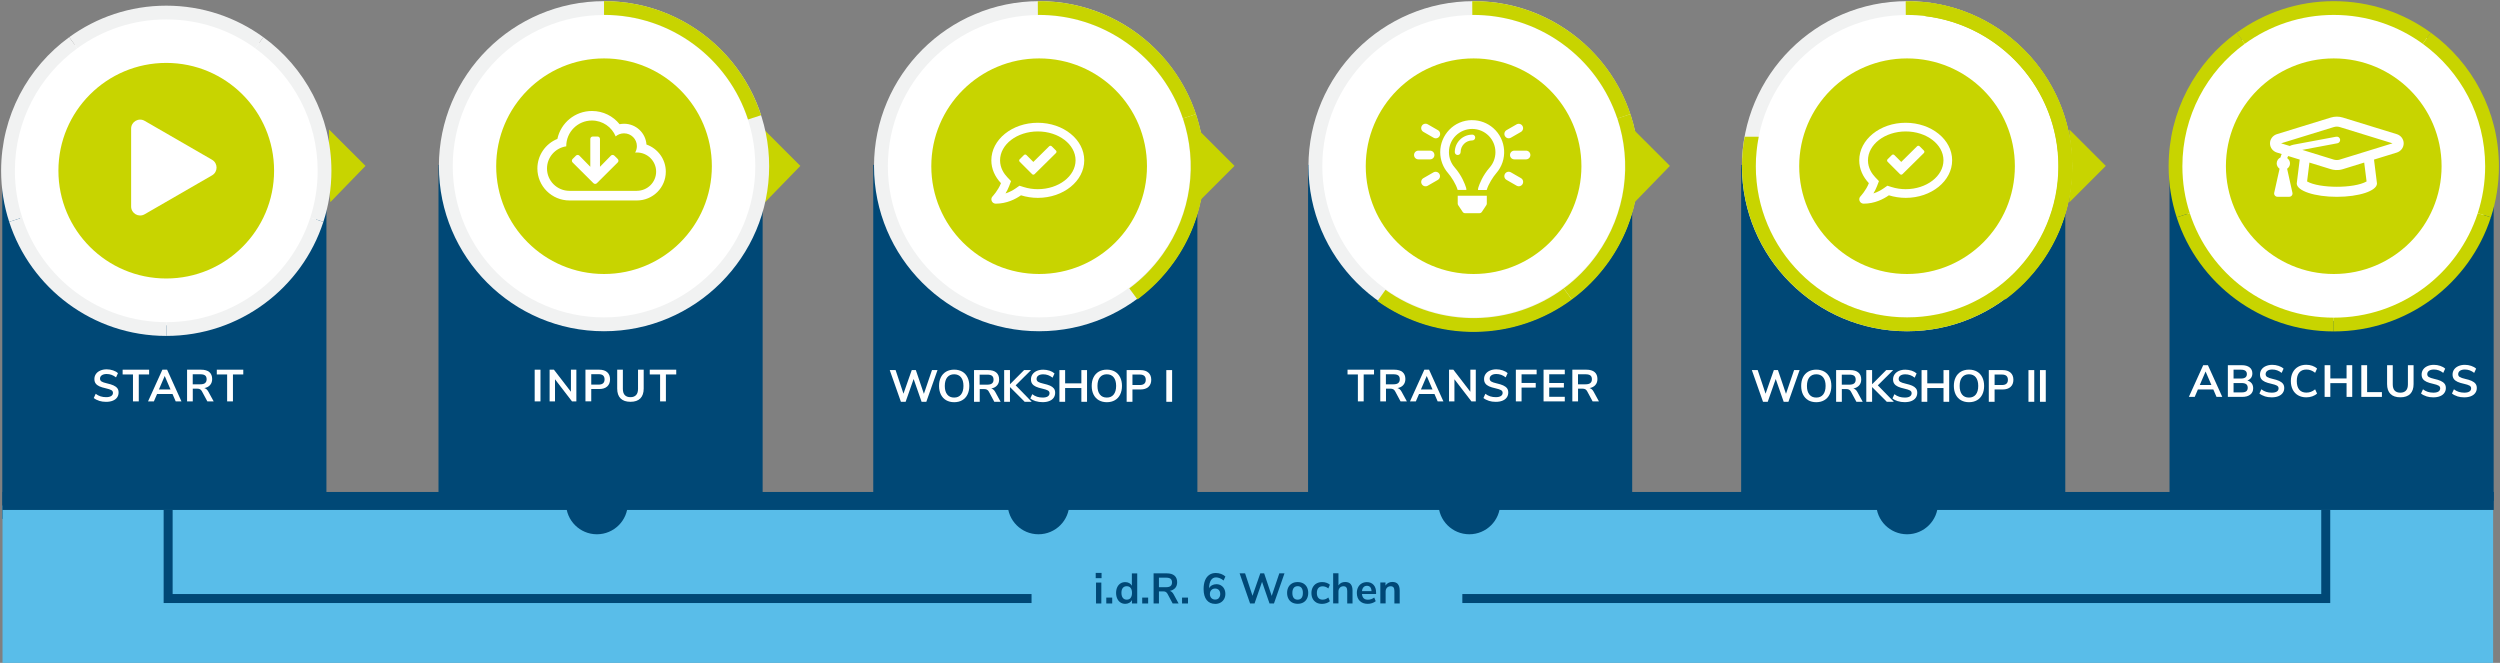 <?xml version="1.0" encoding="UTF-8"?>
<svg xmlns="http://www.w3.org/2000/svg" id="Ebene_2" data-name="Ebene 2" viewBox="0 0 555.94 147.4">
  <rect x="0" y="0" width="555.94" height="147.4" fill="#808080" stroke="none"/>
  <defs>
    <style>
      .cls-1, .cls-2 {
        fill: none;
      }

      .cls-2 {
        stroke: #004876;
        stroke-miterlimit: 10;
        stroke-width: 2px;
      }

      .cls-3 {
        fill: #f1f2f2;
      }

      .cls-4 {
        fill: #c8d400;
      }

      .cls-5 {
        fill: #004876;
      }

      .cls-6 {
        fill: #59bde9;
      }

      .cls-7 {
        fill: #fff;
      }
    </style>
  </defs>
  <g id="Ebene_1-2" data-name="Ebene 1">
    <rect class="cls-5" x="97.51" y="36.66" width="72.08" height="78.73"></rect>
    <rect class="cls-5" x=".51" y="36.66" width="72.08" height="78.73"></rect>
    <rect class="cls-6" x="194.19" y="113.3" width="72.08" height="25.08"></rect>
    <rect class="cls-6" x="290.88" y="113.3" width="72.08" height="25.08"></rect>
    <rect class="cls-6" x=".56" y="112.4" width="553.85" height="35"></rect>
    <ellipse class="cls-5" cx="230.93" cy="111.96" rx="6.86" ry="6.85"></ellipse>
    <ellipse class="cls-5" cx="326.74" cy="111.96" rx="6.86" ry="6.85"></ellipse>
    <g>
      <path class="cls-5" d="M243.66,127.4h1.3v1.17h-1.3v-1.17ZM243.73,134.2v-4.65h1.18v4.65h-1.18Z"></path>
      <path class="cls-5" d="M246.01,132.89h1.32v1.31h-1.32v-1.31Z"></path>
      <path class="cls-5" d="M252.89,127.5v6.7h-1.17v-.75c-.14.26-.34.46-.6.61-.26.14-.56.22-.89.22-.39,0-.75-.1-1.06-.3s-.55-.49-.72-.86c-.17-.37-.26-.8-.26-1.28s.09-.9.26-1.26c.17-.36.41-.64.72-.84.31-.2.66-.29,1.06-.29.33,0,.63.07.88.21.26.14.45.34.59.59v-2.74h1.18ZM251.42,132.96c.2-.26.31-.63.31-1.11s-.1-.85-.31-1.11c-.2-.26-.49-.38-.86-.38s-.67.13-.87.38c-.21.25-.31.62-.31,1.09s.1.85.31,1.12c.21.27.5.4.87.4s.67-.13.87-.39Z"></path>
      <path class="cls-5" d="M254,132.89h1.32v1.31h-1.32v-1.31Z"></path>
      <path class="cls-5" d="M262.09,134.2h-1.32l-1.14-2.14c-.11-.2-.24-.34-.4-.43s-.35-.12-.59-.12h-.92v2.69h-1.19v-6.7h2.93c.75,0,1.32.17,1.72.51.39.34.59.83.59,1.47,0,.51-.14.94-.43,1.27-.29.33-.69.55-1.21.65.35.09.63.35.85.75l1.11,2.05ZM260.31,130.31c.21-.17.32-.44.32-.8s-.11-.63-.32-.8c-.21-.17-.55-.25-1.01-.25h-1.58v2.12h1.58c.46,0,.79-.09,1.01-.26Z"></path>
      <path class="cls-5" d="M262.86,132.89h1.32v1.31h-1.32v-1.31Z"></path>
      <path class="cls-5" d="M271.51,130.18c.31.18.55.43.72.76s.26.7.26,1.12-.09.82-.28,1.15c-.19.34-.45.6-.79.79s-.72.29-1.15.29c-.84,0-1.49-.29-1.94-.86-.45-.57-.68-1.39-.68-2.46,0-.73.11-1.37.32-1.9s.53-.94.94-1.23c.41-.28.89-.42,1.45-.42.4,0,.78.07,1.16.2.38.14.7.33.98.58l-.4.89c-.58-.46-1.14-.69-1.68-.69-.48,0-.86.21-1.13.62-.27.42-.41,1.01-.42,1.8.14-.29.36-.51.65-.67.29-.16.61-.24.97-.24.39,0,.74.09,1.04.27ZM271.04,132.98c.2-.22.31-.52.31-.89s-.1-.66-.31-.88c-.21-.22-.48-.33-.83-.33s-.63.11-.84.34c-.22.22-.32.52-.32.88s.11.66.32.89c.22.22.5.34.85.34s.62-.11.82-.33Z"></path>
      <path class="cls-5" d="M284.48,127.5h1.16l-2.34,6.7h-.99l-1.66-4.82-1.67,4.82h-.99l-2.33-6.7h1.22l1.65,4.99,1.73-4.99h.86l1.68,5.02,1.69-5.02Z"></path>
      <path class="cls-5" d="M287.33,133.98c-.35-.2-.63-.48-.82-.85-.19-.37-.29-.79-.29-1.28s.1-.91.29-1.28c.19-.36.47-.64.82-.84.35-.2.77-.29,1.24-.29s.88.1,1.24.29c.35.2.63.48.82.84.19.37.29.79.29,1.28s-.1.92-.29,1.28c-.19.37-.46.65-.82.85s-.77.29-1.24.29-.88-.1-1.24-.29ZM289.43,132.97c.2-.25.3-.63.3-1.12s-.1-.86-.3-1.12c-.2-.26-.49-.38-.86-.38s-.67.13-.87.38c-.2.26-.31.63-.31,1.12s.1.87.3,1.12c.2.25.49.38.87.38s.67-.13.87-.38Z"></path>
      <path class="cls-5" d="M292.72,133.98c-.35-.2-.62-.47-.81-.84-.19-.36-.28-.78-.28-1.26s.1-.91.3-1.28c.2-.37.48-.66.84-.86.36-.2.78-.3,1.26-.3.33,0,.64.05.95.16.31.11.56.25.75.42l-.34.84c-.19-.16-.4-.28-.62-.36s-.43-.12-.64-.12c-.41,0-.72.13-.95.38s-.34.63-.34,1.11.11.84.34,1.1.54.38.95.38c.21,0,.43-.04.64-.12s.42-.2.62-.36l.34.83c-.2.18-.46.33-.77.43-.31.1-.64.16-.98.16-.48,0-.9-.1-1.26-.29Z"></path>
      <path class="cls-5" d="M300.37,129.91c.27.32.4.79.4,1.43v2.85h-1.18v-2.78c0-.36-.07-.62-.2-.79-.13-.17-.35-.25-.63-.25-.34,0-.61.11-.81.32-.2.21-.31.5-.31.86v2.63h-1.18v-6.7h1.18v2.7c.16-.25.36-.44.62-.57s.55-.19.87-.19c.55,0,.96.16,1.23.47Z"></path>
      <path class="cls-5" d="M306,132.09h-3.13c.04.43.17.75.39.96.22.21.53.31.94.31.51,0,.97-.17,1.39-.49l.34.82c-.21.18-.48.32-.8.43s-.65.16-.97.16c-.75,0-1.35-.22-1.78-.65s-.65-1.02-.65-1.77c0-.47.09-.9.28-1.26.19-.37.45-.65.79-.85.34-.2.73-.3,1.16-.3.63,0,1.13.21,1.5.62s.55.98.55,1.7v.33ZM303.22,130.58c-.19.2-.31.49-.35.87h2.12c-.01-.39-.11-.68-.28-.88-.18-.2-.42-.3-.73-.3s-.57.1-.76.3Z"></path>
      <path class="cls-5" d="M310.86,129.91c.27.32.4.79.4,1.43v2.85h-1.18v-2.78c0-.36-.07-.62-.2-.79-.13-.17-.35-.25-.63-.25-.34,0-.61.11-.81.32-.2.21-.31.5-.31.86v2.63h-1.18v-4.65h1.15v.69c.16-.26.37-.46.63-.6.26-.14.56-.21.89-.21.55,0,.96.16,1.23.47Z"></path>
    </g>
    <ellipse class="cls-5" cx="424.09" cy="111.96" rx="6.86" ry="6.85"></ellipse>
    <ellipse class="cls-5" cx="132.74" cy="111.96" rx="6.86" ry="6.85"></ellipse>
    <g>
      <path class="cls-7" d="M397.9,88.26l-.71-1.65h-3.43l-.71,1.65h-1.3l3.19-7.05h1.05l3.19,7.05h-1.28ZM394.18,85.61h2.58l-1.29-3-1.29,3Z"></path>
      <path class="cls-7" d="M405.72,85.24c.22.3.33.67.33,1.1,0,.6-.21,1.07-.65,1.41-.43.34-1.02.51-1.78.51h-3.2v-7.05h3.1c.73,0,1.31.16,1.73.48.42.32.62.78.62,1.36,0,.37-.1.7-.29.97-.2.27-.47.47-.82.6.41.11.72.32.95.62ZM401.69,84.18h1.63c.89,0,1.33-.33,1.33-.99,0-.33-.11-.58-.33-.74-.22-.16-.55-.24-1-.24h-1.63v1.97ZM404.52,87.01c.21-.17.32-.43.32-.78s-.11-.62-.33-.79c-.22-.17-.56-.26-1.02-.26h-1.8v2.08h1.8c.47,0,.81-.08,1.02-.25Z"></path>
      <path class="cls-7" d="M408.64,88.13c-.47-.15-.87-.35-1.2-.62l.43-.94c.34.26.7.45,1.08.57s.79.18,1.23.18c.49,0,.86-.08,1.13-.25.26-.17.39-.41.39-.71,0-.27-.12-.47-.37-.61-.24-.14-.65-.27-1.22-.4-.59-.13-1.06-.27-1.43-.44-.37-.17-.64-.38-.83-.64-.19-.26-.28-.59-.28-.99s.11-.78.34-1.11c.23-.33.55-.58.96-.76.41-.18.89-.28,1.43-.28.49,0,.96.08,1.41.23.45.15.81.35,1.1.62l-.43.94c-.63-.5-1.32-.75-2.08-.75-.45,0-.81.09-1.08.28-.26.18-.4.44-.4.76,0,.27.12.48.35.63s.63.28,1.19.41c.59.13,1.08.28,1.45.45s.65.37.85.62c.2.25.3.57.3.96,0,.42-.11.79-.34,1.1-.22.32-.55.56-.97.73-.42.17-.92.25-1.5.25-.54,0-1.05-.07-1.52-.22Z"></path>
      <path class="cls-7" d="M416.04,87.91c-.52-.3-.91-.72-1.19-1.26-.28-.55-.42-1.18-.42-1.91s.14-1.36.42-1.91c.28-.54.67-.96,1.19-1.26.52-.3,1.12-.45,1.82-.45.47,0,.92.07,1.34.22.42.15.77.35,1.06.62l-.43.94c-.32-.25-.64-.44-.95-.55-.31-.12-.65-.17-1-.17-.68,0-1.21.22-1.58.66-.37.44-.55,1.07-.55,1.9s.18,1.47.55,1.91c.37.44.9.66,1.58.66.35,0,.69-.06,1-.17.31-.12.63-.3.95-.56l.43.94c-.29.27-.64.47-1.06.62-.42.15-.87.22-1.34.22-.69,0-1.3-.15-1.82-.45Z"></path>
      <path class="cls-7" d="M426.82,81.21h1.26v7.05h-1.26v-3.06h-3.61v3.06h-1.27v-7.05h1.27v2.95h3.61v-2.95Z"></path>
      <path class="cls-7" d="M430.1,88.26v-7.05h1.29v5.99h3.29v1.06h-4.58Z"></path>
      <path class="cls-7" d="M436.58,87.6c-.5-.5-.75-1.23-.75-2.19v-4.2h1.26v4.27c0,.61.14,1.07.43,1.38.29.31.71.46,1.26.46s.96-.16,1.25-.47.43-.77.43-1.37v-4.27h1.26v4.2c0,.95-.25,1.68-.75,2.19-.5.5-1.23.75-2.19.75s-1.7-.25-2.2-.75Z"></path>
      <path class="cls-7" d="M444.58,88.13c-.47-.15-.87-.35-1.2-.62l.43-.94c.34.26.7.45,1.08.57s.79.18,1.23.18c.49,0,.86-.08,1.13-.25.26-.17.39-.41.39-.71,0-.27-.12-.47-.37-.61-.24-.14-.65-.27-1.22-.4-.59-.13-1.06-.27-1.43-.44-.37-.17-.64-.38-.83-.64-.19-.26-.28-.59-.28-.99s.11-.78.34-1.11c.23-.33.55-.58.96-.76.41-.18.89-.28,1.43-.28.49,0,.96.08,1.41.23.45.15.81.35,1.1.62l-.43.94c-.63-.5-1.32-.75-2.08-.75-.45,0-.81.09-1.08.28-.26.18-.4.44-.4.76,0,.27.12.48.35.63s.63.28,1.19.41c.59.13,1.08.28,1.45.45s.65.37.85.62c.2.25.3.57.3.96,0,.42-.11.79-.34,1.1-.22.32-.55.56-.97.73-.42.17-.92.25-1.5.25-.54,0-1.05-.07-1.52-.22Z"></path>
      <path class="cls-7" d="M451.46,88.13c-.47-.15-.87-.35-1.2-.62l.43-.94c.34.26.7.45,1.08.57s.79.18,1.23.18c.49,0,.86-.08,1.13-.25.26-.17.39-.41.39-.71,0-.27-.12-.47-.37-.61-.24-.14-.65-.27-1.22-.4-.59-.13-1.06-.27-1.43-.44-.37-.17-.64-.38-.83-.64-.19-.26-.28-.59-.28-.99s.11-.78.34-1.11c.23-.33.55-.58.96-.76.41-.18.89-.28,1.43-.28.49,0,.96.08,1.41.23.45.15.81.35,1.1.62l-.43.94c-.63-.5-1.32-.75-2.08-.75-.45,0-.81.09-1.08.28-.26.18-.4.44-.4.76,0,.27.12.48.35.63s.63.28,1.19.41c.59.13,1.08.28,1.45.45s.65.37.85.62c.2.25.3.57.3.96,0,.42-.11.79-.34,1.1-.22.32-.55.56-.97.73-.42.17-.92.25-1.5.25-.54,0-1.05-.07-1.52-.22Z"></path>
    </g>
    <rect class="cls-5" x="194.19" y="36.66" width="72.08" height="74.76"></rect>
    <ellipse class="cls-7" cx="231.18" cy="36.66" rx="34.73" ry="34.7"></ellipse>
    <g>
      <ellipse class="cls-4" cx="231.08" cy="36.96" rx="23.98" ry="23.97"></ellipse>
      <path class="cls-3" d="M231.08,73.66c-20.25,0-36.72-16.46-36.72-36.7S210.83.26,231.08.26s36.72,16.46,36.72,36.7-16.47,36.7-36.72,36.7ZM231.08,3.34c-18.55,0-33.64,15.08-33.64,33.62s15.09,33.62,33.64,33.62,33.64-15.08,33.64-33.62S249.63,3.34,231.08,3.34Z"></path>
    </g>
    <polygon class="cls-4" points="266.41 28.78 266.41 32.82 266.67 37.06 266.41 40.97 266.41 45.01 274.53 36.89 266.41 28.78"></polygon>
    <polygon class="cls-4" points="460.16 28.78 460.16 32.82 460.42 37.06 460.16 40.97 460.16 45.01 468.28 36.89 460.16 28.78"></polygon>
    <g>
      <path class="cls-7" d="M207.25,82.3h1.23l-2.49,7.05h-1.05l-1.77-5.07-1.78,5.07h-1.05l-2.48-7.05h1.3l1.75,5.25,1.84-5.25h.91l1.79,5.28,1.8-5.28Z"></path>
      <path class="cls-7" d="M210.4,89c-.5-.29-.89-.71-1.17-1.26-.27-.55-.41-1.19-.41-1.92s.13-1.37.41-1.92c.27-.54.66-.96,1.17-1.26.51-.29,1.1-.44,1.79-.44s1.28.15,1.79.44c.5.29.89.71,1.16,1.26.27.54.41,1.18.41,1.92s-.14,1.37-.41,1.92c-.27.55-.66.97-1.17,1.26-.5.29-1.1.44-1.78.44s-1.28-.15-1.79-.44ZM213.7,87.74c.36-.45.55-1.09.55-1.92s-.18-1.47-.55-1.92c-.36-.44-.87-.67-1.52-.67s-1.16.22-1.53.67c-.36.44-.55,1.08-.55,1.92s.18,1.47.55,1.92c.36.45.87.67,1.53.67s1.15-.22,1.52-.67Z"></path>
      <path class="cls-7" d="M222.51,89.35h-1.4l-1.21-2.25c-.11-.21-.25-.36-.42-.45-.17-.09-.38-.13-.63-.13h-.98v2.83h-1.27v-7.05h3.12c.8,0,1.41.18,1.83.54s.63.87.63,1.54c0,.54-.15.99-.46,1.33-.3.35-.73.58-1.29.68.37.1.67.36.9.79l1.18,2.16ZM220.6,85.26c.23-.18.34-.46.34-.84s-.11-.67-.34-.85c-.23-.18-.58-.26-1.07-.26h-1.68v2.23h1.68c.49,0,.84-.09,1.07-.28Z"></path>
      <path class="cls-7" d="M229.43,89.35h-1.57l-3.27-3.28v3.28h-1.29v-7.05h1.29v3.15l3.14-3.15h1.54l-3.41,3.39,3.57,3.66Z"></path>
      <path class="cls-7" d="M230.32,89.22c-.47-.15-.87-.35-1.2-.62l.43-.94c.34.26.7.45,1.08.57s.79.18,1.23.18c.49,0,.86-.08,1.13-.25.26-.17.4-.41.4-.72,0-.27-.12-.47-.37-.61-.24-.14-.65-.27-1.22-.4-.59-.13-1.06-.27-1.43-.44-.37-.17-.64-.38-.83-.64-.19-.26-.28-.59-.28-.99s.11-.78.34-1.11c.23-.33.55-.58.96-.77.41-.18.89-.27,1.43-.27.49,0,.96.08,1.41.22.45.15.81.36,1.1.62l-.43.94c-.63-.5-1.32-.75-2.08-.75-.45,0-.81.09-1.08.27-.26.18-.4.44-.4.77,0,.27.12.48.35.63s.63.28,1.19.41c.59.13,1.08.28,1.45.44.37.16.65.37.85.62.2.25.29.57.29.96,0,.42-.11.79-.33,1.11-.22.32-.55.56-.97.73-.42.17-.92.25-1.5.25-.54,0-1.05-.07-1.52-.22Z"></path>
      <path class="cls-7" d="M240.47,82.3h1.26v7.05h-1.26v-3.06h-3.61v3.06h-1.27v-7.05h1.27v2.95h3.61v-2.95Z"></path>
      <path class="cls-7" d="M244.35,89c-.5-.29-.89-.71-1.17-1.26-.27-.55-.41-1.19-.41-1.92s.13-1.37.41-1.92c.27-.54.66-.96,1.17-1.26.51-.29,1.1-.44,1.79-.44s1.28.15,1.79.44c.5.29.89.71,1.16,1.26.27.54.41,1.18.41,1.92s-.14,1.37-.41,1.92c-.27.55-.66.97-1.17,1.26-.5.29-1.1.44-1.78.44s-1.28-.15-1.79-.44ZM247.65,87.74c.36-.45.55-1.09.55-1.92s-.18-1.47-.55-1.92c-.36-.44-.87-.67-1.52-.67s-1.16.22-1.53.67c-.36.44-.55,1.08-.55,1.92s.18,1.47.55,1.92c.36.45.87.67,1.53.67s1.15-.22,1.52-.67Z"></path>
      <path class="cls-7" d="M250.54,82.3h3.08c.75,0,1.34.19,1.76.57.42.38.63.9.63,1.58s-.21,1.21-.63,1.59-1.01.57-1.76.57h-1.79v2.74h-1.29v-7.05ZM253.46,85.62c.89,0,1.33-.39,1.33-1.16,0-.39-.11-.69-.33-.88-.22-.19-.55-.29-1-.29h-1.63v2.32h1.63Z"></path>
      <path class="cls-7" d="M259.36,89.35v-7.05h1.29v7.05h-1.29Z"></path>
    </g>
    <path class="cls-7" d="M233.87,32.53c-.15-.16-.41-.16-.56,0l-3.52,3.48-1.53-1.53c-.15-.16-.41-.16-.56,0l-.94.93c-.16.15-.16.41,0,.56l2.75,2.75c.15.16.41.16.56,0l4.75-4.69c.16-.15.16-.41,0-.56l-.94-.94h0ZM230.77,27.3c-5.7,0-10.33,3.75-10.32,8.36,0,1.91.81,3.66,2.14,5.07-.6,1.58-1.85,2.92-1.87,2.94-.27.28-.34.69-.18,1.04.15.35.5.58.89.58,2.48,0,4.44-1.04,5.61-1.86,1.17.36,2.43.57,3.75.57,5.7,0,10.33-3.75,10.32-8.36s-4.63-8.34-10.34-8.34ZM230.79,42.07c-1.08,0-2.14-.16-3.16-.48l-.92-.29-.79.55c-.58.41-1.37.86-2.32,1.17.29-.49.58-1.03.8-1.61l.43-1.13-.83-.87c-.73-.77-1.61-2.05-1.61-3.75,0-3.54,3.76-6.42,8.39-6.43,4.63,0,8.39,2.87,8.4,6.41,0,3.54-3.76,6.42-8.39,6.43Z"></path>
    <g>
      <path class="cls-4" d="M261,58.39c-2.31,3.23-5.03,5.97-8.06,8.2h0s-1.81-2.46-1.81-2.46c2.78-2.05,5.27-4.56,7.39-7.53,6.52-9.13,7.84-20.39,4.54-30.26l2.91-.97c3.6,10.78,2.15,23.05-4.96,33.02Z"></path>
      <path class="cls-4" d="M265.96,25.38l-2.91.97c-2.18-6.52-6.35-12.44-12.39-16.75s-12.99-6.34-19.86-6.28l-.02-3.06c7.5-.08,15.09,2.15,21.67,6.84s11.14,11.15,13.52,18.28Z"></path>
    </g>
    <rect class="cls-5" x="290.88" y="36.66" width="72.08" height="74.76"></rect>
    <ellipse class="cls-7" cx="327.86" cy="36.66" rx="34.73" ry="34.7"></ellipse>
    <g>
      <ellipse class="cls-4" cx="327.69" cy="36.96" rx="23.98" ry="23.97"></ellipse>
      <path class="cls-3" d="M327.69,73.66c-20.25,0-36.72-16.46-36.72-36.7S307.44.26,327.69.26s36.72,16.46,36.72,36.7-16.47,36.7-36.72,36.7ZM327.69,3.34c-18.55,0-33.64,15.08-33.64,33.62s15.09,33.62,33.64,33.62,33.64-15.08,33.64-33.62-15.09-33.62-33.64-33.62Z"></path>
    </g>
    <g>
      <path class="cls-7" d="M301.96,89.26v-5.99h-2.3v-1.06h5.89v1.06h-2.3v5.99h-1.29Z"></path>
      <path class="cls-7" d="M312.85,89.26h-1.4l-1.21-2.25c-.11-.21-.25-.36-.42-.45-.17-.09-.38-.13-.63-.13h-.98v2.83h-1.27v-7.05h3.12c.8,0,1.41.18,1.83.53.42.36.63.87.63,1.54,0,.54-.15.99-.46,1.34-.3.35-.73.58-1.29.68.37.1.67.36.9.79l1.18,2.16ZM310.94,85.17c.23-.18.34-.46.34-.84s-.11-.67-.34-.84c-.23-.18-.58-.26-1.07-.26h-1.68v2.23h1.68c.49,0,.84-.09,1.07-.28Z"></path>
      <path class="cls-7" d="M319.7,89.26l-.71-1.65h-3.43l-.71,1.65h-1.3l3.19-7.05h1.05l3.19,7.05h-1.28ZM315.98,86.61h2.58l-1.29-3-1.29,3Z"></path>
      <path class="cls-7" d="M326.97,82.21h1.21v7.05h-.97l-3.78-4.92v4.92h-1.2v-7.05h.96l3.78,4.91v-4.91Z"></path>
      <path class="cls-7" d="M331.08,89.13c-.47-.15-.87-.35-1.2-.62l.43-.94c.34.26.7.45,1.08.57s.79.18,1.23.18c.49,0,.86-.08,1.13-.25s.4-.41.4-.71c0-.27-.12-.47-.37-.61-.24-.14-.65-.27-1.22-.4-.59-.13-1.06-.27-1.43-.44-.37-.17-.64-.38-.83-.64s-.28-.59-.28-.99.11-.78.34-1.11c.23-.33.55-.58.96-.76s.89-.28,1.43-.28c.49,0,.96.08,1.41.23.45.15.81.35,1.1.62l-.43.94c-.63-.5-1.32-.75-2.08-.75-.45,0-.81.09-1.08.28s-.4.44-.4.76c0,.27.12.48.35.63s.63.28,1.19.41c.59.13,1.08.28,1.45.45s.65.37.85.62c.2.25.29.57.29.96,0,.42-.11.79-.33,1.1-.22.32-.55.56-.97.73-.42.17-.92.25-1.5.25-.54,0-1.05-.07-1.52-.22Z"></path>
      <path class="cls-7" d="M337.09,89.26v-7.05h4.62v1.03h-3.35v1.92h3.15v1.03h-3.15v3.07h-1.27Z"></path>
      <path class="cls-7" d="M343.25,89.26v-7.05h4.72v1.02h-3.46v1.94h3.26v1.01h-3.26v2.06h3.46v1.02h-4.72Z"></path>
      <path class="cls-7" d="M355.56,89.26h-1.4l-1.21-2.25c-.11-.21-.25-.36-.42-.45-.17-.09-.38-.13-.63-.13h-.98v2.83h-1.27v-7.05h3.12c.8,0,1.41.18,1.83.53.42.36.63.87.63,1.54,0,.54-.15.99-.46,1.34-.3.35-.73.58-1.29.68.37.1.67.36.9.79l1.18,2.16ZM353.66,85.17c.23-.18.34-.46.34-.84s-.11-.67-.34-.84-.58-.26-1.07-.26h-1.68v2.23h1.68c.49,0,.84-.09,1.07-.28Z"></path>
    </g>
    <polygon class="cls-4" points="363.23 28.78 363.23 32.82 363.49 36.66 363.23 40.97 363.52 44.95 371.35 36.89 363.23 28.78"></polygon>
    <path class="cls-7" d="M318.98,34.47c0-.54-.43-.97-.97-.97h-2.59c-.54,0-.97.43-.97.97s.43.97.97.97h2.59c.54,0,.97-.43.97-.97ZM318.78,38.32l-2.24,1.29c-.47.26-.64.85-.38,1.32.26.47.85.64,1.32.38,0,0,.02-.01.03-.02l2.24-1.29c.46-.28.61-.87.33-1.33-.27-.45-.84-.6-1.3-.35ZM319.75,28.94l-2.24-1.29c-.46-.28-1.06-.13-1.33.33-.28.46-.13,1.06.33,1.33.01,0,.02.01.03.02l2.24,1.29c.46.28,1.06.13,1.33-.33.28-.46.13-1.06-.33-1.33-.01,0-.02-.01-.03-.02ZM335.51,30.75c.17,0,.34-.04.48-.13l2.24-1.29c.46-.28.61-.87.33-1.33-.27-.45-.84-.6-1.3-.35l-2.24,1.29c-.46.27-.62.86-.35,1.33.17.3.49.49.84.49ZM339.35,33.5h-2.59c-.54,0-.97.43-.97.97s.43.97.97.97h2.59c.54,0,.97-.43.97-.97s-.43-.97-.97-.97ZM338.24,39.62l-2.24-1.29c-.46-.28-1.06-.13-1.33.33-.28.46-.13,1.06.33,1.33.01,0,.02.01.03.02l2.24,1.29c.47.26,1.06.09,1.32-.38.25-.46.1-1.03-.35-1.3ZM327.39,26.71c-4.13,0-7.12,3.36-7.12,7.12,0,1.72.62,3.39,1.76,4.68.67.77,1.73,2.38,2.12,3.73h0s1.94,0,1.94,0h0c0-.2-.03-.39-.09-.57-.23-.72-.92-2.62-2.51-4.43-.82-.94-1.28-2.15-1.28-3.4,0-2.98,2.41-5.17,5.17-5.17,2.86,0,5.17,2.31,5.17,5.17,0,1.25-.45,2.47-1.28,3.41-1.58,1.8-2.28,3.7-2.51,4.42-.06.19-.09.38-.09.58h0s1.94,0,1.94,0h0c.39-1.35,1.45-2.96,2.12-3.73,2.59-2.95,2.29-7.45-.66-10.04-1.3-1.14-2.96-1.76-4.69-1.76ZM327.39,29.94c-2.14,0-3.88,1.74-3.88,3.88,0,.36.29.65.65.65s.65-.29.65-.65c0-1.43,1.16-2.59,2.59-2.59.36,0,.65-.29.65-.65s-.29-.65-.65-.65ZM324.16,45.27c0,.13.04.25.11.36l.99,1.49c.12.18.32.29.54.29h3.19c.22,0,.42-.11.54-.29l.99-1.49c.07-.11.11-.23.11-.36v-1.74s-6.47,0-6.47,0v1.75Z"></path>
    <g>
      <path class="cls-4" d="M357.61,58.39c-2.31,3.23-5.03,5.97-8.06,8.2h0s-1.81-2.46-1.81-2.46c2.78-2.05,5.27-4.56,7.39-7.53,6.52-9.13,7.84-20.39,4.54-30.26l2.91-.97c3.6,10.78,2.15,23.05-4.96,33.02Z"></path>
      <path class="cls-4" d="M362.57,25.38l-2.91.97c-2.18-6.52-6.35-12.44-12.39-16.75s-12.99-6.34-19.86-6.28l-.02-3.06c7.5-.08,15.09,2.15,21.67,6.84,6.58,4.7,11.14,11.15,13.52,18.28Z"></path>
      <path class="cls-4" d="M349.55,66.6c-12.45,9.23-29.92,9.86-43.23.35l1.78-2.5c12.2,8.71,28.21,8.15,39.63-.31l1.81,2.45h0Z"></path>
    </g>
    <polygon class="cls-4" points="169.86 28.78 169.86 32.82 170.12 36.66 169.86 40.97 170.15 44.95 177.98 36.89 169.86 28.78"></polygon>
    <polygon class="cls-4" points="73.16 28.78 73.16 32.82 73.42 36.66 73.16 40.97 73.46 44.95 81.28 36.89 73.16 28.78"></polygon>
    <g>
      <path class="cls-7" d="M118.9,89.26v-7.05h1.29v7.05h-1.29Z"></path>
      <path class="cls-7" d="M126.96,82.21h1.21v7.05h-.97l-3.78-4.92v4.92h-1.2v-7.05h.96l3.78,4.91v-4.91Z"></path>
      <path class="cls-7" d="M130.19,82.21h3.08c.75,0,1.34.19,1.76.56.42.38.63.91.63,1.58s-.21,1.21-.63,1.59-1.01.57-1.76.57h-1.79v2.74h-1.29v-7.05ZM133.11,85.53c.89,0,1.33-.39,1.33-1.16,0-.39-.11-.68-.33-.88-.22-.19-.55-.28-1-.28h-1.63v2.32h1.63Z"></path>
      <path class="cls-7" d="M138,88.6c-.5-.5-.75-1.23-.75-2.19v-4.2h1.26v4.27c0,.61.14,1.07.43,1.38.29.31.71.46,1.26.46s.96-.16,1.25-.47c.29-.31.43-.77.43-1.37v-4.27h1.26v4.2c0,.95-.25,1.68-.75,2.19-.5.5-1.23.75-2.19.75s-1.7-.25-2.2-.75Z"></path>
      <path class="cls-7" d="M146.79,89.26v-5.99h-2.3v-1.06h5.89v1.06h-2.3v5.99h-1.29Z"></path>
    </g>
    <ellipse class="cls-7" cx="134.49" cy="36.66" rx="34.73" ry="34.7"></ellipse>
    <g>
      <ellipse class="cls-4" cx="134.32" cy="36.96" rx="23.98" ry="23.97"></ellipse>
      <path class="cls-3" d="M134.32,73.66c-20.25,0-36.72-16.46-36.72-36.7S114.07.26,134.32.26s36.72,16.46,36.72,36.7-16.47,36.7-36.72,36.7ZM134.32,3.34c-18.55,0-33.64,15.08-33.64,33.62s15.09,33.62,33.64,33.62,33.64-15.08,33.64-33.62S152.87,3.34,134.32,3.34Z"></path>
    </g>
    <path class="cls-4" d="M169.25,25.62l-2.91.95c-4.37-13.51-17.04-23.26-32.02-23.26V.25c16.34,0,30.16,10.63,34.93,25.37Z"></path>
    <g>
      <g>
        <path class="cls-1" d="M134.32.25c20.3,0,36.72,16.42,36.72,36.72s-16.42,36.72-36.72,36.72-36.72-16.42-36.72-36.72S114.02.25,134.32.25Z"></path>
        <path class="cls-1" d="M100.66,36.97c0,18.61,15.06,33.66,33.66,33.66s33.66-15.06,33.66-33.66S152.93,3.31,134.32,3.31s-33.66,15.06-33.66,33.66Z"></path>
        <path class="cls-1" d="M134.32,6.37c16.91,0,30.6,13.69,30.6,30.6s-13.69,30.6-30.6,30.6-30.6-13.69-30.6-30.6,13.69-30.6,30.6-30.6Z"></path>
        <path class="cls-1" d="M106.78,36.97c0,15.22,12.32,27.54,27.54,27.54s27.54-12.32,27.54-27.54-12.32-27.54-27.54-27.54-27.54,12.32-27.54,27.54Z"></path>
        <path class="cls-1" d="M134.32,12.49c13.53,0,24.48,10.95,24.48,24.48s-10.95,24.48-24.48,24.48-24.48-10.95-24.48-24.48,10.95-24.48,24.48-24.48Z"></path>
        <path class="cls-1" d="M112.9,36.97c0,11.84,9.58,21.42,21.42,21.42s21.42-9.58,21.42-21.42-9.58-21.42-21.42-21.42-21.42,9.58-21.42,21.42Z"></path>
        <path class="cls-1" d="M134.32,18.61c10.15,0,18.36,8.21,18.36,18.36s-8.21,18.36-18.36,18.36-18.36-8.21-18.36-18.36,8.21-18.36,18.36-18.36Z"></path>
        <circle class="cls-1" cx="134.32" cy="36.97" r="15.3"></circle>
        <circle class="cls-1" cx="134.32" cy="36.97" r="12.24"></circle>
        <circle class="cls-1" cx="134.32" cy="36.97" r="9.18"></circle>
        <circle class="cls-1" cx="134.32" cy="36.97" r="6.12"></circle>
        <circle class="cls-1" cx="134.32" cy="36.97" r="3.06"></circle>
      </g>
      <g>
        <line class="cls-1" x1="134.32" y1="36.97" x2="99.4" y2="25.62"></line>
        <line class="cls-1" x1="134.32" y1="36.97" x2="112.74" y2="66.68"></line>
        <line class="cls-1" x1="134.32" y1="36.97" x2="155.9" y2="66.68"></line>
        <line class="cls-1" x1="134.32" y1="36.97" x2="169.24" y2="25.62"></line>
      </g>
    </g>
    <path class="cls-7" d="M143.76,32.14c-.18-2.58-2.33-4.62-4.98-4.62-.34,0-.67.04-1,.1-1.42-1.78-3.64-2.94-6.14-2.94-3.77,0-6.94,2.65-7.69,6.21-2.67,1.08-4.45,3.67-4.45,6.58,0,3.93,3.2,7.11,7.14,7.11h14.99c3.55,0,6.43-2.86,6.43-6.4,0-2.74-1.75-5.14-4.3-6.04ZM141.63,42.44h-14.99c-2.76,0-5-2.23-5-4.97,0-2.5,1.86-4.58,4.28-4.93v-.05c0-3.14,2.56-5.69,5.71-5.69,2.39,0,4.43,1.46,5.28,3.53.5-.43,1.15-.68,1.86-.68,1.58,0,2.86,1.27,2.86,2.84,0,.52-.14,1.02-.39,1.44.13-.01.26-.02.39-.02,2.36,0,4.28,1.91,4.28,4.26s-1.92,4.26-4.28,4.26ZM136.61,34.61c-.21-.21-.55-.21-.76,0l-2.43,2.48v-6.2c0-.29-.24-.53-.54-.53h-1.07c-.29,0-.54.24-.54.53v6.2l-2.43-2.48c-.21-.21-.55-.21-.76,0l-.75.75c-.21.21-.21.55,0,.76l4.64,4.62c.21.21.55.21.76,0l4.64-4.62c.21-.21.21-.55,0-.76l-.75-.75Z"></path>
    <g>
      <path class="cls-7" d="M22.05,89.13c-.47-.15-.87-.35-1.2-.62l.43-.94c.34.26.7.45,1.08.57s.79.18,1.23.18c.49,0,.86-.08,1.13-.25s.4-.41.4-.71c0-.27-.12-.47-.37-.61-.24-.14-.65-.27-1.22-.4-.59-.13-1.06-.27-1.43-.44-.37-.17-.64-.38-.83-.64-.19-.26-.28-.59-.28-.99s.11-.78.34-1.11c.23-.33.55-.58.96-.76.41-.18.89-.28,1.43-.28.49,0,.96.08,1.41.23.45.15.81.35,1.1.62l-.43.94c-.63-.5-1.32-.75-2.08-.75-.45,0-.81.09-1.08.28s-.4.44-.4.76c0,.27.12.48.35.63s.63.28,1.19.41c.59.13,1.08.28,1.45.45s.65.37.85.62c.2.25.29.57.29.96,0,.42-.11.79-.33,1.1-.22.32-.55.56-.97.73-.42.17-.92.25-1.5.25-.54,0-1.05-.07-1.52-.22Z"></path>
      <path class="cls-7" d="M29.57,89.26v-5.99h-2.3v-1.06h5.89v1.06h-2.3v5.99h-1.29Z"></path>
      <path class="cls-7" d="M39.07,89.26l-.71-1.65h-3.43l-.71,1.65h-1.3l3.19-7.05h1.05l3.19,7.05h-1.28ZM35.34,86.61h2.58l-1.29-3-1.29,3Z"></path>
      <path class="cls-7" d="M47.51,89.26h-1.4l-1.21-2.25c-.11-.21-.25-.36-.42-.45-.17-.09-.38-.13-.63-.13h-.98v2.83h-1.27v-7.05h3.12c.8,0,1.41.18,1.83.53.42.36.63.87.63,1.54,0,.54-.15.99-.46,1.34-.3.35-.73.58-1.29.68.37.1.67.36.9.79l1.18,2.16ZM45.61,85.17c.23-.18.34-.46.34-.84s-.11-.67-.34-.84c-.23-.18-.58-.26-1.07-.26h-1.68v2.23h1.68c.49,0,.84-.09,1.07-.28Z"></path>
      <path class="cls-7" d="M50.51,89.26v-5.99h-2.3v-1.06h5.89v1.06h-2.3v5.99h-1.29Z"></path>
    </g>
    <circle class="cls-1" cx="37.32" cy="36.97" r="6.12"></circle>
    <circle class="cls-1" cx="37.32" cy="36.97" r="3.06"></circle>
    <rect class="cls-5" x="482.45" y="36.66" width="72.08" height="74.73"></rect>
    <ellipse class="cls-7" cx="519.44" cy="36.66" rx="34.73" ry="34.7"></ellipse>
    <ellipse class="cls-4" cx="518.97" cy="36.96" rx="23.98" ry="23.97"></ellipse>
    <g>
      <path class="cls-7" d="M492.9,88.26l-.71-1.65h-3.43l-.71,1.65h-1.3l3.19-7.05h1.05l3.19,7.05h-1.28ZM489.18,85.61h2.58l-1.29-3-1.29,3Z"></path>
      <path class="cls-7" d="M500.72,85.24c.22.3.33.67.33,1.1,0,.6-.21,1.07-.65,1.41-.43.34-1.02.51-1.78.51h-3.2v-7.05h3.1c.73,0,1.31.16,1.73.48.42.32.62.78.62,1.36,0,.37-.1.7-.29.97-.2.27-.47.47-.82.6.41.11.72.32.95.62ZM496.69,84.18h1.63c.89,0,1.33-.33,1.33-.99,0-.33-.11-.58-.33-.74-.22-.16-.55-.24-1-.24h-1.63v1.97ZM499.52,87.01c.21-.17.32-.43.32-.78s-.11-.62-.33-.79c-.22-.17-.56-.26-1.02-.26h-1.8v2.08h1.8c.47,0,.81-.08,1.02-.25Z"></path>
      <path class="cls-7" d="M503.64,88.13c-.47-.15-.87-.35-1.2-.62l.43-.94c.34.26.7.45,1.08.57s.79.18,1.23.18c.49,0,.86-.08,1.13-.25.26-.17.39-.41.39-.71,0-.27-.12-.47-.37-.61-.24-.14-.65-.27-1.22-.4-.59-.13-1.06-.27-1.43-.44-.37-.17-.64-.38-.83-.64-.19-.26-.28-.59-.28-.99s.11-.78.34-1.11c.23-.33.55-.58.96-.76.41-.18.89-.28,1.43-.28.49,0,.96.08,1.41.23.45.15.81.35,1.1.62l-.43.94c-.63-.5-1.32-.75-2.08-.75-.45,0-.81.09-1.08.28-.26.18-.4.44-.4.76,0,.27.12.48.35.63s.63.28,1.19.41c.59.13,1.08.28,1.45.45s.65.37.85.62c.2.25.3.57.3.96,0,.42-.11.79-.34,1.1-.22.32-.55.56-.97.73-.42.17-.92.25-1.5.25-.54,0-1.05-.07-1.52-.22Z"></path>
      <path class="cls-7" d="M511.04,87.91c-.52-.3-.91-.72-1.19-1.26-.28-.55-.42-1.18-.42-1.91s.14-1.36.42-1.91c.28-.54.67-.96,1.19-1.26.52-.3,1.12-.45,1.82-.45.47,0,.92.07,1.34.22.42.15.77.35,1.06.62l-.43.94c-.32-.25-.64-.44-.95-.55-.31-.12-.65-.17-1-.17-.68,0-1.21.22-1.58.66-.37.44-.55,1.07-.55,1.9s.18,1.47.55,1.91c.37.44.9.66,1.58.66.35,0,.69-.06,1-.17.31-.12.63-.3.95-.56l.43.94c-.29.27-.64.47-1.06.62-.42.15-.87.22-1.34.22-.69,0-1.3-.15-1.82-.45Z"></path>
      <path class="cls-7" d="M521.82,81.21h1.26v7.05h-1.26v-3.06h-3.61v3.06h-1.27v-7.05h1.27v2.95h3.61v-2.95Z"></path>
      <path class="cls-7" d="M525.1,88.26v-7.05h1.29v5.99h3.29v1.06h-4.58Z"></path>
      <path class="cls-7" d="M531.58,87.6c-.5-.5-.75-1.23-.75-2.19v-4.2h1.26v4.27c0,.61.14,1.07.43,1.38.29.31.71.46,1.26.46s.96-.16,1.25-.47.43-.77.43-1.37v-4.27h1.26v4.2c0,.95-.25,1.68-.75,2.19-.5.5-1.23.75-2.19.75s-1.7-.25-2.2-.75Z"></path>
      <path class="cls-7" d="M539.58,88.13c-.47-.15-.87-.35-1.2-.62l.43-.94c.34.26.7.45,1.08.57s.79.18,1.23.18c.49,0,.86-.08,1.13-.25.26-.17.39-.41.39-.71,0-.27-.12-.47-.37-.61-.24-.14-.65-.27-1.22-.4-.59-.13-1.06-.27-1.43-.44-.37-.17-.64-.38-.83-.64-.19-.26-.28-.59-.28-.99s.11-.78.34-1.11c.23-.33.55-.58.96-.76.41-.18.89-.28,1.43-.28.49,0,.96.08,1.41.23.45.15.81.35,1.1.62l-.43.94c-.63-.5-1.32-.75-2.08-.75-.45,0-.81.09-1.08.28-.26.18-.4.44-.4.76,0,.27.12.48.35.63s.63.28,1.19.41c.59.13,1.08.28,1.45.45s.65.37.85.62c.2.25.3.57.3.96,0,.42-.11.79-.34,1.1-.22.32-.55.56-.97.73-.42.17-.92.25-1.5.25-.54,0-1.05-.07-1.52-.22Z"></path>
      <path class="cls-7" d="M546.46,88.13c-.47-.15-.87-.35-1.2-.62l.43-.94c.34.26.7.45,1.08.57s.79.18,1.23.18c.49,0,.86-.08,1.13-.25.26-.17.39-.41.39-.71,0-.27-.12-.47-.37-.61-.24-.14-.65-.27-1.22-.4-.59-.13-1.06-.27-1.43-.44-.37-.17-.64-.38-.83-.64-.19-.26-.28-.59-.28-.99s.11-.78.34-1.11c.23-.33.55-.58.96-.76.41-.18.89-.28,1.43-.28.49,0,.96.08,1.41.23.45.15.81.35,1.1.62l-.43.94c-.63-.5-1.32-.75-2.08-.75-.45,0-.81.09-1.08.28-.26.18-.4.44-.4.76,0,.27.12.48.35.63s.63.28,1.19.41c.59.13,1.08.28,1.45.45s.65.37.85.62c.2.25.3.57.3.96,0,.42-.11.79-.34,1.1-.22.32-.55.56-.97.73-.42.17-.92.25-1.5.25-.54,0-1.05-.07-1.52-.22Z"></path>
    </g>
    <g>
      <path class="cls-4" d="M555.7,36.98c0,3.96-.63,7.78-1.79,11.35h-.01l-2.9-.94c1.06-3.28,1.64-6.78,1.64-10.41,0-11.2-5.46-21.12-13.88-27.24l1.8-2.47c9.18,6.67,15.14,17.49,15.14,29.71Z"></path>
      <path class="cls-4" d="M553.9,48.33h.01c-4.77,14.74-18.6,25.37-34.94,25.37v-3.06c14.97,0,27.65-9.74,32.03-23.25l2.9.94Z"></path>
      <path class="cls-4" d="M540.56,7.27l-1.8,2.47c-5.55-4.04-12.39-6.42-19.79-6.42s-14.23,2.38-19.78,6.42l-1.8-2.47c6.06-4.41,13.52-7.01,21.58-7.01s15.53,2.6,21.59,7.01Z"></path>
      <path class="cls-4" d="M518.97,70.64v3.06c-16.33,0-30.16-10.63-34.93-25.37h.01l2.9-.94c4.38,13.51,17.05,23.25,32.02,23.25Z"></path>
      <path class="cls-4" d="M497.39,7.27l1.8,2.47c-8.41,6.12-13.88,16.04-13.88,27.24,0,3.63.57,7.13,1.64,10.41l-2.9.94h-.01c-1.16-3.57-1.79-7.39-1.79-11.35,0-12.22,5.96-23.04,15.14-29.71Z"></path>
    </g>
    <path class="cls-7" d="M532.97,29.83l-11.98-3.69c-.87-.27-1.79-.27-2.67,0l-11.98,3.69c-.93.29-1.55,1.11-1.55,2.05s.62,1.76,1.55,2.05l1.05.32c-.11.24-.2.49-.26.76-.5.24-.85.74-.85,1.33,0,.5.27.92.64,1.19l-1.19,5.33c-.1.46.25.9.73.9h2.6c.48,0,.83-.44.72-.9l-1.18-5.33c.38-.27.64-.69.64-1.19s-.26-.91-.62-1.18c.05-.16.14-.31.23-.46l2.55.79-.66,5.31c0,1.64,3.99,2.97,8.92,2.97s8.92-1.33,8.92-2.97l-.66-5.31,5.06-1.56c.92-.29,1.54-1.11,1.54-2.05s-.62-1.76-1.54-2.05ZM526.27,40.35c-2.77,1.59-10.49,1.57-13.23,0l.52-4.2,4.76,1.47c.52.16,1.5.36,2.67,0l4.75-1.47.53,4.2h0ZM520.33,35.49c-.44.13-.92.13-1.36,0l-7-2.16,7.82-1.47c.4-.08.67-.46.59-.87-.07-.4-.47-.67-.87-.59l-9.46,1.77c-.31.06-.59.16-.87.29l-1.92-.59,11.71-3.61c.44-.14.92-.14,1.36,0l11.71,3.61-11.71,3.61h0Z"></path>
    <ellipse class="cls-7" cx="37.44" cy="37.66" rx="34.73" ry="34.7"></ellipse>
    <ellipse class="cls-4" cx="36.97" cy="37.96" rx="23.98" ry="23.97"></ellipse>
    <g>
      <path class="cls-3" d="M73.7,37.98c0,3.96-.63,7.78-1.79,11.35h-.01l-2.9-.94c1.06-3.28,1.64-6.78,1.64-10.41,0-11.2-5.46-21.12-13.88-27.24l1.8-2.47c9.18,6.67,15.14,17.49,15.14,29.71Z"></path>
      <path class="cls-3" d="M71.9,49.33h.01c-4.77,14.74-18.6,25.37-34.94,25.37v-3.06c14.97,0,27.65-9.74,32.03-23.25l2.9.94Z"></path>
      <path class="cls-3" d="M58.56,8.27l-1.8,2.47c-5.55-4.04-12.39-6.42-19.79-6.42s-14.23,2.38-19.78,6.42l-1.8-2.47C21.45,3.86,28.91,1.26,36.97,1.26s15.53,2.6,21.59,7.01Z"></path>
      <path class="cls-3" d="M36.97,71.64v3.06c-16.33,0-30.16-10.63-34.93-25.37h.01l2.9-.94c4.38,13.51,17.05,23.25,32.02,23.25Z"></path>
      <path class="cls-3" d="M15.39,8.27l1.8,2.47C8.78,16.86,3.31,26.78,3.31,37.98c0,3.63.57,7.13,1.64,10.41l-2.9.94h-.01c-1.16-3.57-1.79-7.39-1.79-11.35C.25,25.76,6.21,14.94,15.39,8.27Z"></path>
    </g>
    <rect class="cls-5" x=".56" y="109.4" width="554" height="4"></rect>
    <path class="cls-7" d="M47.16,35.53l-15-8.66c-1.33-.77-3,.19-3,1.73v17.32c0,1.54,1.67,2.5,3,1.73l15-8.66c1.33-.77,1.33-2.69,0-3.46Z"></path>
    <rect class="cls-5" x="387.19" y="36.66" width="72.08" height="74.76"></rect>
    <ellipse class="cls-7" cx="424.18" cy="36.66" rx="34.73" ry="34.7"></ellipse>
    <g>
      <ellipse class="cls-4" cx="424.08" cy="36.96" rx="23.98" ry="23.97"></ellipse>
      <path class="cls-3" d="M424.08,73.66c-20.25,0-36.72-16.46-36.72-36.7S403.83.26,424.08.26s36.72,16.46,36.72,36.7-16.47,36.7-36.72,36.7ZM424.08,3.34c-18.55,0-33.64,15.08-33.64,33.62s15.09,33.62,33.64,33.62,33.64-15.08,33.64-33.62-15.09-33.62-33.64-33.62Z"></path>
    </g>
    <g>
      <path class="cls-7" d="M398.96,82.3h1.23l-2.49,7.05h-1.05l-1.77-5.07-1.78,5.07h-1.05l-2.48-7.05h1.3l1.75,5.25,1.84-5.25h.91l1.79,5.28,1.8-5.28Z"></path>
      <path class="cls-7" d="M402.12,89c-.5-.29-.89-.71-1.17-1.26-.27-.55-.41-1.19-.41-1.92s.13-1.37.4-1.92c.27-.54.66-.96,1.17-1.26.51-.29,1.1-.44,1.79-.44s1.28.15,1.79.44c.5.29.89.71,1.16,1.26.27.54.4,1.18.4,1.92s-.14,1.37-.41,1.92c-.27.55-.66.97-1.17,1.26-.5.29-1.1.44-1.78.44s-1.28-.15-1.79-.44ZM405.42,87.74c.36-.45.55-1.09.55-1.92s-.18-1.47-.55-1.92-.87-.67-1.52-.67-1.16.22-1.53.67c-.36.44-.55,1.08-.55,1.92s.18,1.47.55,1.92c.36.45.87.67,1.53.67s1.15-.22,1.52-.67Z"></path>
      <path class="cls-7" d="M414.22,89.35h-1.4l-1.21-2.25c-.11-.21-.25-.36-.42-.45-.17-.09-.38-.13-.63-.13h-.98v2.83h-1.27v-7.05h3.12c.8,0,1.41.18,1.83.54s.63.87.63,1.54c0,.54-.15.99-.46,1.33s-.73.58-1.29.68c.37.1.67.36.9.79l1.18,2.16ZM412.32,85.26c.23-.18.34-.46.34-.84s-.11-.67-.34-.85c-.23-.18-.58-.26-1.07-.26h-1.68v2.23h1.68c.49,0,.84-.09,1.07-.28Z"></path>
      <path class="cls-7" d="M421.15,89.35h-1.57l-3.27-3.28v3.28h-1.29v-7.05h1.29v3.15l3.14-3.15h1.54l-3.41,3.39,3.57,3.66Z"></path>
      <path class="cls-7" d="M422.04,89.22c-.47-.15-.87-.35-1.2-.62l.43-.94c.34.26.7.45,1.08.57s.79.18,1.23.18c.49,0,.86-.08,1.12-.25.26-.17.4-.41.4-.72,0-.27-.12-.47-.37-.61-.24-.14-.65-.27-1.22-.4-.59-.13-1.06-.27-1.43-.44-.37-.17-.64-.38-.83-.64-.19-.26-.28-.59-.28-.99s.11-.78.34-1.11c.23-.33.55-.58.96-.77.41-.18.89-.27,1.43-.27.49,0,.96.08,1.41.22.45.15.81.36,1.1.62l-.43.94c-.63-.5-1.32-.75-2.08-.75-.45,0-.81.09-1.08.27-.26.18-.4.44-.4.77,0,.27.12.48.35.63.23.15.63.28,1.19.41.59.13,1.08.28,1.45.44.37.16.65.37.85.62.2.25.29.57.29.96,0,.42-.11.79-.33,1.11-.22.32-.55.56-.97.73-.42.17-.92.25-1.5.25-.54,0-1.05-.07-1.52-.22Z"></path>
      <path class="cls-7" d="M432.19,82.3h1.26v7.05h-1.26v-3.06h-3.61v3.06h-1.27v-7.05h1.27v2.95h3.61v-2.95Z"></path>
      <path class="cls-7" d="M436.07,89c-.5-.29-.89-.71-1.17-1.26-.27-.55-.41-1.19-.41-1.92s.13-1.37.41-1.92c.27-.54.66-.96,1.17-1.26.51-.29,1.1-.44,1.79-.44s1.28.15,1.79.44c.5.29.89.71,1.16,1.26.27.54.41,1.18.41,1.92s-.14,1.37-.41,1.92c-.27.55-.66.97-1.17,1.26s-1.1.44-1.78.44-1.28-.15-1.79-.44ZM439.37,87.74c.36-.45.54-1.09.54-1.92s-.18-1.47-.54-1.92c-.36-.44-.87-.67-1.52-.67s-1.16.22-1.53.67-.54,1.08-.54,1.92.18,1.47.54,1.92c.36.45.87.67,1.53.67s1.15-.22,1.52-.67Z"></path>
      <path class="cls-7" d="M442.26,82.3h3.08c.75,0,1.34.19,1.76.57.42.38.63.9.63,1.58s-.21,1.21-.63,1.59-1.01.57-1.76.57h-1.79v2.74h-1.29v-7.05ZM445.18,85.62c.89,0,1.33-.39,1.33-1.16,0-.39-.11-.69-.33-.88-.22-.19-.55-.29-1-.29h-1.63v2.32h1.63Z"></path>
      <path class="cls-7" d="M451.08,89.35v-7.05h1.29v7.05h-1.29Z"></path>
      <path class="cls-7" d="M453.64,89.35v-7.05h1.29v7.05h-1.29Z"></path>
    </g>
    <path class="cls-7" d="M426.87,32.53c-.15-.16-.41-.16-.56,0l-3.52,3.48-1.53-1.53c-.15-.16-.41-.16-.56,0l-.94.93c-.16.15-.16.41,0,.56l2.75,2.75c.15.16.41.16.56,0l4.75-4.69c.16-.15.16-.41,0-.56l-.94-.94h0ZM423.77,27.3c-5.7,0-10.33,3.75-10.32,8.36,0,1.91.81,3.66,2.14,5.07-.6,1.58-1.85,2.92-1.87,2.94-.27.28-.34.69-.18,1.04.15.35.5.58.89.58,2.48,0,4.44-1.04,5.61-1.86,1.17.36,2.43.57,3.75.57,5.7,0,10.33-3.75,10.32-8.36,0-4.61-4.63-8.34-10.34-8.34ZM423.79,42.07c-1.08,0-2.14-.16-3.16-.48l-.92-.29-.79.55c-.58.41-1.37.86-2.32,1.17.29-.49.58-1.03.8-1.61l.43-1.13-.83-.87c-.73-.77-1.61-2.05-1.61-3.75,0-3.54,3.76-6.42,8.39-6.43,4.63,0,8.39,2.87,8.4,6.41,0,3.54-3.76,6.42-8.39,6.43Z"></path>
    <g>
      <path class="cls-4" d="M454,58.39c-2.31,3.23-5.03,5.97-8.06,8.2h0s-1.81-2.46-1.81-2.46c2.78-2.05,5.27-4.56,7.39-7.53,6.52-9.13,7.84-20.39,4.54-30.26l2.91-.97c3.6,10.78,2.15,23.05-4.96,33.02Z"></path>
      <path class="cls-4" d="M458.96,25.38l-2.91.97c-2.18-6.52-6.35-12.44-12.39-16.75s-12.99-6.34-19.86-6.28l-.02-3.06c7.5-.08,15.09,2.15,21.67,6.84s11.14,11.15,13.52,18.28Z"></path>
    </g>
    <polyline class="cls-2" points="37.39 113.34 37.39 133.1 229.39 133.1"></polyline>
    <polyline class="cls-2" points="517.19 113.34 517.19 133.1 325.19 133.1"></polyline>
    <path class="cls-4" d="M428.16.49v3.11c16.63,2.02,29.57,16.2,29.57,33.36,0,18.54-15.09,33.62-33.64,33.62s-33.64-15.08-33.64-33.62c0-2.25.23-4.44.65-6.56h-3.13c-.39,2.13-.6,4.32-.6,6.56,0,20.24,16.47,36.7,36.72,36.7s36.72-16.46,36.72-36.7c0-18.86-14.31-34.44-32.65-36.47Z"></path>
  </g>
</svg>